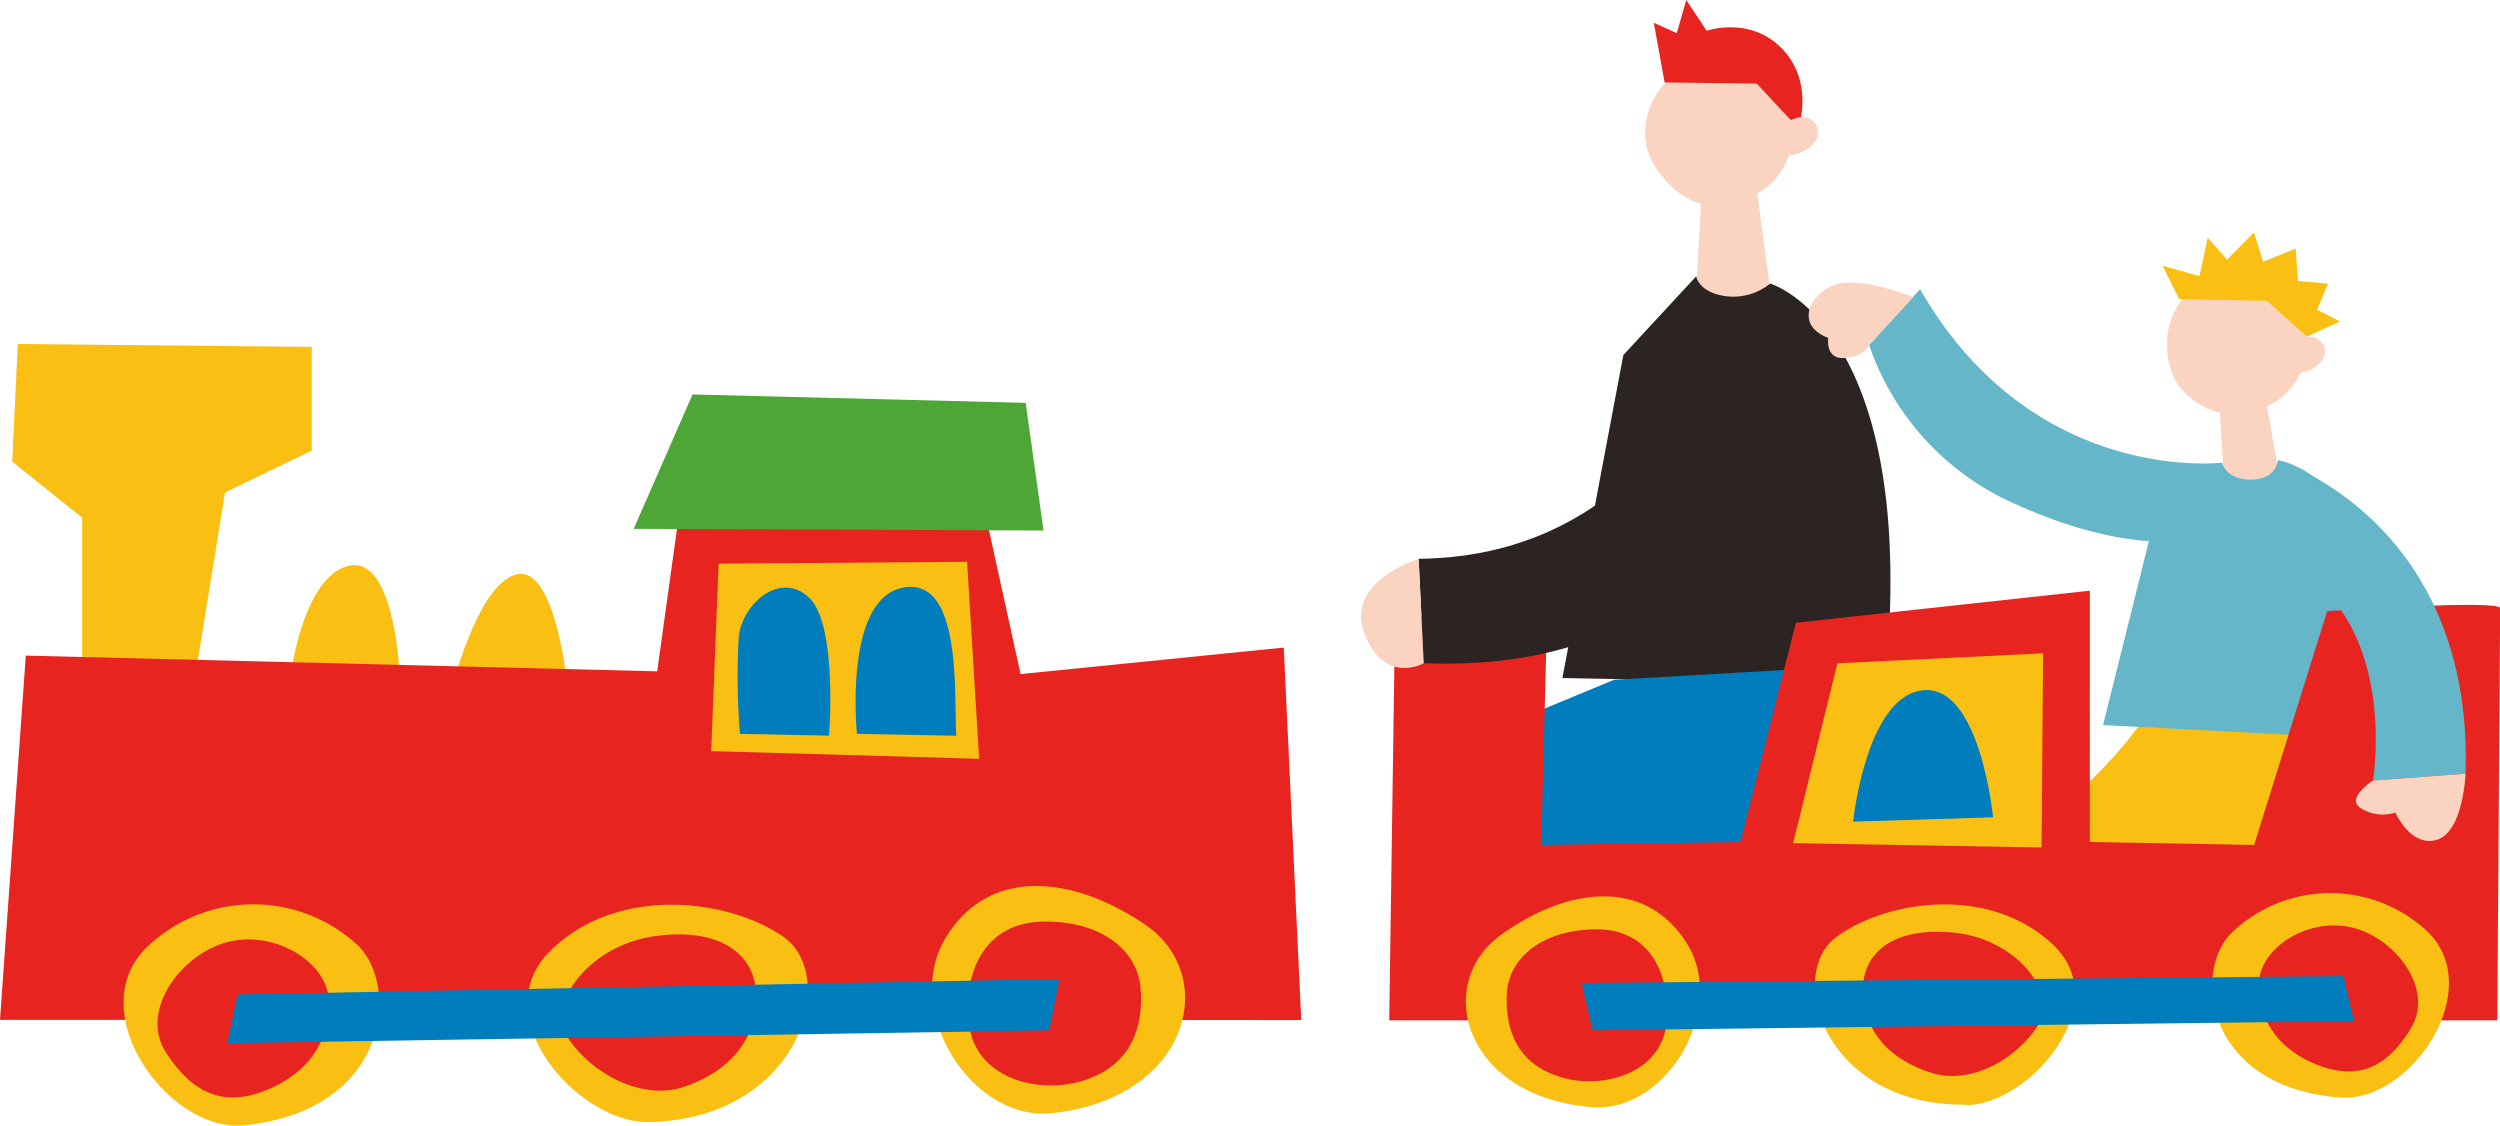 <svg xmlns="http://www.w3.org/2000/svg" viewBox="0 0 282.98 127.41"><defs><style>.cls-1{fill:#fabf13}.cls-2{fill:#fad4c0}.cls-3{fill:#64b6c8}.cls-4{fill:#e72420}.cls-5{fill:#2c2422}.cls-6{fill:#007dbc}</style></defs><g id="レイヤー_2" data-name="レイヤー 2"><g id="pic"><path class="cls-1" d="M242 82.28s-6.5 9.3-16.6 14l-.8 14.88 41.05-5.18 1.06-23.25z"/><path class="cls-2" d="M259.3 39s2.11-1.69 3.39-.36c1.51 1.56-.68 3.81-3.51 3.67z"/><path class="cls-2" d="M258.23 45c2-1.46 4.26-5.8 1.81-9.78s-6.16-5.21-10.28-3.41-5.42 6.65-3.82 10.63c1.21 3 6.56 6.81 12.29 2.56"/><path class="cls-2" d="M256.2 43.61l2.31 13.29-6.57 1.27-.81-14.24 5.07-.32z"/><path class="cls-1" d="M246.67 33.87l-1.9-3.79 4.19 1.17.94-4.34 2.19 2.48 3.04-3.07 1.04 3.31 3.68-1.5.26 3.68 3.41.29-1.25 2.96 2.6 1.33-3.74 1.71-4.55-4.06-9.91-.17z"/><path class="cls-3" d="M272.36 83.86l-34.31-1.79 6.66-26.72 6.8-3s.43 2 3.33 1.94 3-2.19 3-2.19 13.56 1.52 14.52 31.76z"/><path class="cls-2" d="M200 21.18c2.05-1.53 4.42-6 1.86-10.18s-6.42-5.4-10.7-3.52-6.27 7.25-4 11.07S194 25.62 200 21.18"/><path class="cls-2" d="M198.59 19.57l2.01 14.91-8.64-.9.77-13.94 5.86-.07z"/><path class="cls-4" d="M198.85 9.46l-10.43-.13-1.22-6.75 2.6 1.17L190.87 0l2.31 3.48s4.71-1.65 8.3 1.8c4 3.81 2.08 9.24 2.08 9.24z"/><path class="cls-2" d="M201.76 14.17s2.18-1.77 3.53-.39c1.57 1.62-.7 4-3.64 3.83z"/><path class="cls-5" d="M213.37 77.43l-36.52-.68 6.9-36.56 8.25-8.92s.21 1.76 3.22 2.24a6.66 6.66 0 005.15-1.41s17.02 4.9 13 45.33z"/><path class="cls-5" d="M200.78 47s.94 1.18 6.37 1.71l.54 7.12a19.29 19.29 0 01-7.89-1.59z"/><path class="cls-6" d="M182.71 76.94l-13.45 5.57-4.23 13.83 43.23.77 1.35-21.71-26.9 1.54z"/><path class="cls-1" d="M9.3 77.92V58.59l-7.92-6.34.64-13.31 33.27.32v11.73l-9.82 4.75-3.49 21.55-12.68.63zm23.77-2.53S34.66 64.81 39.69 64s5.55 12.43 5.55 12.43zm18.36 1.54S54.34 65.82 58.57 65s5.56 11.91 5.56 11.91z"/><path class="cls-4" d="M0 115.44l2.92-41.23 71.47 1.78 2.35-16.91 34.71-1.32 4.07 18.54 29.79-3 1.98 42.16L0 115.44z"/><path fill="#4da635" d="M71.73 59.86l46.39.19-2.02-14.45-37.71-.95-6.66 15.21z"/><path class="cls-1" d="M80.5 85.02l.84-21.22 28.13-.21 1.36 22.3-30.33-.87z"/><path class="cls-6" d="M83.76 83.06a78.94 78.94 0 01-.14-11c.43-3.74 4.68-7.48 7.95-4.42s2.27 15.63 2.27 15.63zm13.24 0s-1.56-15.3 5.25-16.55 5.68 12.69 6 16.77z"/><path class="cls-1" d="M27.68 127.37c-8.79.92-19-13.54-10.5-20.66a17.38 17.38 0 0123.37.34c4.74 4.74 3.38 18.63-12.87 20.32M73.4 127c-7.82.16-18.63-11.85-11.18-19.3s20-6.1 26.42-1.69 2 20.66-15.24 21m45.72-1.01c-9.09 1-16.93-11.52-12.19-19.65s14.22-7.45 22.69-1.69 5.08 19.64-10.5 21.34"/><path class="cls-4" d="M30.48 123.26c-4.95 2.14-8.6.68-11.7-4.13s1.9-11.36 7.23-12.56 10.84 2.41 11.18 6.36-1.54 8.09-6.71 10.33M77.5 123c-4.8 1.66-10.57-1.5-13.18-5.48s2.49-10.56 9.82-11.56 11.19 2 11.44 6.34-2 8.58-8.08 10.7m45.01-.65c-5.12 1.56-12.06-.37-12.81-6.34s1.74-11.56 8.33-11.69 10.7 3.24 11.07 7.46-.87 8.83-6.59 10.57"/><path class="cls-6" d="M25.73 118.08l1.16-5.52 93.04-1.75-1.17 5.82-93.03 1.45z"/><path class="cls-4" d="M157.25 115.49l.66-45.66 17.21-.33-.66 26.14 22.54-.33 6.28-24.82 33.27-3.63v28.45l18.6.33 8.27-26.47S283 67.84 283 68.84s-.33 46.65-.33 46.65z"/><path class="cls-1" d="M202.97 95.44l5.01-20.36 23.28-1.13-.17 21.98-28.12-.49z"/><path class="cls-6" d="M209.76 93s1.46-14.22 7.92-14.87 7.92 14.38 7.92 14.38z"/><path class="cls-1" d="M264.89 124.23c8.16.62 17.22-13 9.19-19.4a16.1 16.1 0 00-21.63.91c-4.27 4.52-2.66 17.34 12.44 18.49m-42.35.86c7.24-.06 16.94-11.45 9.85-18.16s-18.66-5.14-24.5-.89-1.36 19.18 14.65 19m-42.37.28c8.44.69 15.39-11.09 10.79-18.5s-13.37-6.54-21.06-1-4.2 18.33 10.27 19.49"/><path class="cls-4" d="M262.18 120.49c4.65 1.86 8 .42 10.73-4.12s-2-10.47-7-11.45-10 2.51-10.2 6.18 1.65 7.45 6.48 9.39m-43.55.95c4.48 1.42 9.75-1.65 12.06-5.41s-2.57-9.72-9.39-10.45-10.31 2.13-10.43 6.16 2.06 7.9 7.76 9.7m-41.7.56c4.78 1.31 11.16-.66 11.69-6.2s-1.9-10.67-8-10.61-9.82 3.26-10.06 7.19 1 8.15 6.38 9.62"/><path class="cls-6" d="M266.46 115.58l-1.22-5.09-86.21.78 1.23 5.35 86.2-1.04z"/><path class="cls-5" d="M194.11 40.25s-8 22.76-33.53 23l.57 11.82c7.78.32 20.12-.66 28.71-8.62 11.94-11.06 15.57-21.81 15.57-21.81z"/><path class="cls-2" d="M160.58 63.26s-8.4 2.55-6.14 8.44 6.71 3.38 6.71 3.38z"/><path class="cls-3" d="M251.51 52.37S230.12 55 217.33 32.73l-5.76 6.33A30.39 30.39 0 00228 57c13.19 6 20.43 4 20.43 4z"/><path class="cls-2" d="M216.56 33.65s-5.19-2.16-8.27-1.57-5.51 4.6-1.35 6.17c0 0-.38 2.48 1.89 2.27s2.74-1.46 2.74-1.46z"/><path class="cls-3" d="M257.87 52.12S280 59 279.08 87.58l-10.48.78s3.6-21.27-13.29-26z"/><path class="cls-2" d="M268.6 88.36s-3.3 2.08-1.25 3.2a4.64 4.64 0 003.79.41s1.75 4 4.72 3.08 3.22-7.47 3.22-7.47z"/></g></g></svg>